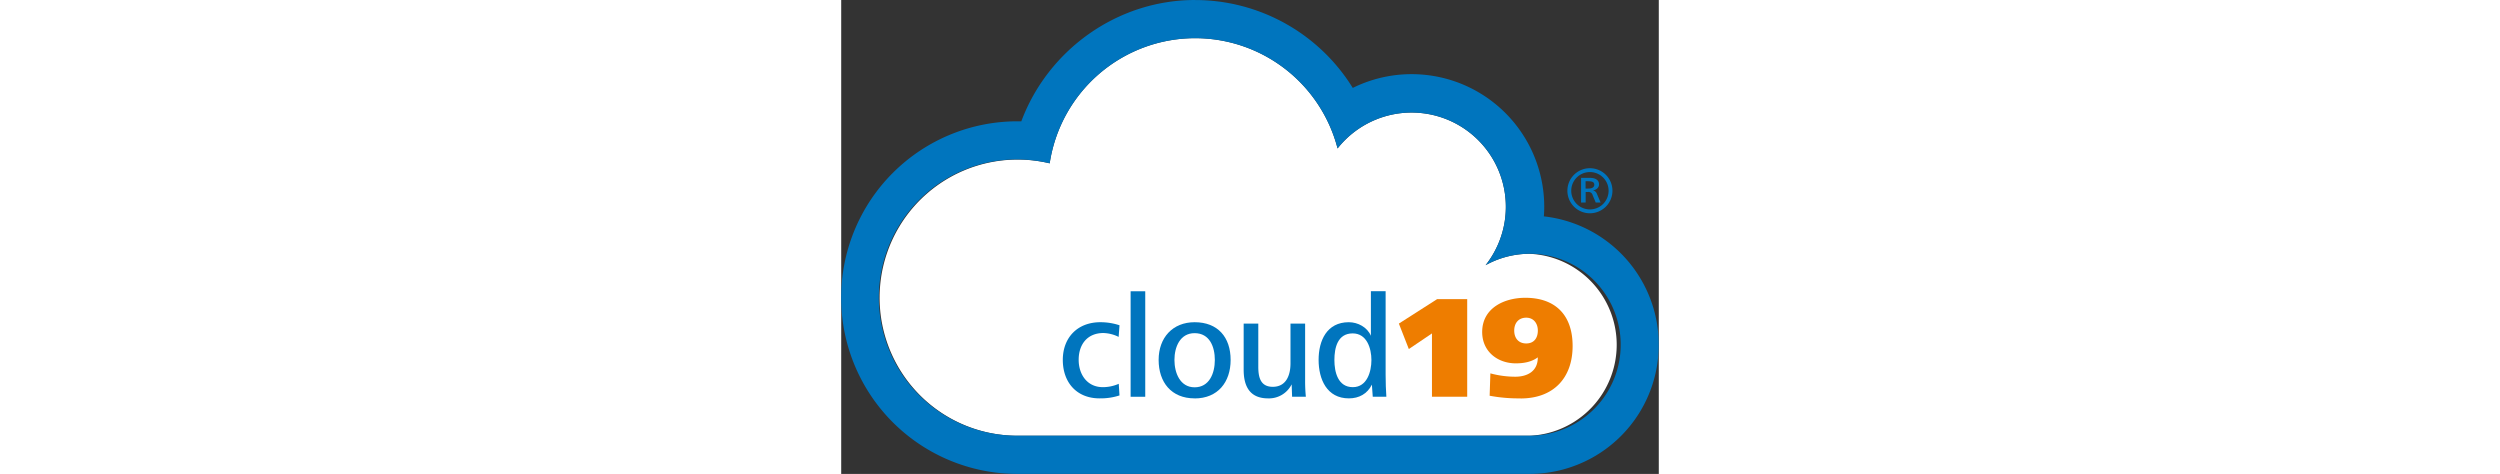 <svg height="80px" width="100%" id="Ebene_1" data-name="Ebene 1" xmlns="http://www.w3.org/2000/svg" viewBox="0 0 422 244.62"><rect x="0" y="0" width="422" height="244.62" fill="#333333" stroke="none"/><defs><style>.cls-1{fill:#fff;}.cls-2{fill:#0075be;}.cls-3{fill:#ee7d00;}</style></defs><title>c19 logo</title><path class="cls-1" d="M394.33,208.69a46.72,46.72,0,0,0-22.73,5.88,48.65,48.65,0,1,0-76.4-60.26A75.93,75.93,0,0,0,146.61,162,71.27,71.27,0,1,0,130,302.6H394.33a47,47,0,0,0,0-93.91" transform="translate(-39 -77.69)"/><path class="cls-2" d="M221.69,97.4a76,76,0,0,1,73.51,56.91,48.65,48.65,0,1,1,76.4,60.26,46.95,46.95,0,1,1,22.74,88H130A71.3,71.3,0,1,1,146.61,162,76,76,0,0,1,221.69,97.4m0-19.71c-40.34,0-76,25.86-89.72,62.61h-2a91,91,0,1,0,0,182H394.33a66.67,66.67,0,0,0,7.35-132.93c.13-1.67.19-3.35.19-5a68.46,68.46,0,0,0-98.83-61.3,95.68,95.68,0,0,0-81.37-45.36" transform="translate(-39 -77.69)"/><path class="cls-2" d="M172.38,283.31c-11.93,0-19-8.31-19-19.86S161,244,172.76,244a31.36,31.36,0,0,1,9.89,1.58l-.45,6a18.86,18.86,0,0,0-7.86-2c-8.31,0-12.77,5.89-12.77,13.82,0,7.55,4.38,14.12,12.46,14.12a20.35,20.35,0,0,0,8.23-1.73l.38,6a31.26,31.26,0,0,1-10.27,1.51" transform="translate(-39 -77.69)"/><rect class="cls-2" x="149.38" y="150.34" width="7.55" height="54.45"/><path class="cls-2" d="M221.42,283.31c-12.08,0-18.58-8.38-18.58-19.86S210.09,244,221.42,244c11.94,0,18.58,7.7,18.58,19.48,0,11.48-6.64,19.86-18.58,19.86m0-33.69c-7.55,0-10.42,7.17-10.42,13.82s2.87,14.13,10.42,14.13,10.43-7.18,10.43-14.13c0-6.72-2.65-13.82-10.43-13.82" transform="translate(-39 -77.69)"/><path class="cls-2" d="M271.73,282.48l-.23-6.42a13.07,13.07,0,0,1-12.16,7.25c-9.37,0-12.61-6.12-12.61-14.8V244.71h7.55v22.21c0,5.29,1,10.42,7.48,10.42,7,0,9.14-6.12,9.14-12.09V244.71h7.55v29.08a82.84,82.84,0,0,0,.38,8.69Z" transform="translate(-39 -77.69)"/><path class="cls-2" d="M313.36,282.48l-.45-6.27c-2.34,4.76-6.65,7.1-11.86,7.1-11.41,0-15.64-9.9-15.64-19.87S289.64,244,301,244c4.68,0,9.52,2.57,11.4,7V228H320v43.13c0,4.15.15,7.77.38,11.33ZM303,249.77c-7.78,0-9.44,7.4-9.44,13.75,0,6.19,1.81,14,9.51,14,7.33,0,9.6-8,9.6-14s-2.34-13.75-9.67-13.75" transform="translate(-39 -77.69)"/><polygon class="cls-3" points="304.92 204.79 304.92 172.09 292.98 180.16 287.84 167.02 307.56 154.41 323.11 154.41 323.11 204.79 304.92 204.79"/><path class="cls-3" d="M389.69,283.31a80.86,80.86,0,0,1-16-1.36l.38-11.55a49.14,49.14,0,0,0,12.84,1.73c6.41,0,11.71-2.94,11.63-10-3.25,2.42-7.33,3.1-11.32,3.1-9.52,0-17.38-6.19-17.38-16.17,0-12.38,11.4-17.67,22.28-17.67,15.49,0,24.4,8.91,24.4,24.85,0,16.69-10,27.11-26.82,27.11m2.87-41.69c-4,0-6.19,2.87-6.19,6.65s2.11,6.65,6.19,6.65,6-2.87,6-6.65c0-3.62-2.12-6.65-6-6.65" transform="translate(-39 -77.69)"/><path class="cls-2" d="M425.45,187.77a11.63,11.63,0,1,1,11.63-11.67,11.66,11.66,0,0,1-11.63,11.67m0-21.27a9.64,9.64,0,0,0,0,19.28,9.64,9.64,0,0,0,0-19.28m3,15.73-1.59-3.79a2.18,2.18,0,0,0-2.5-1.65h-1.11v5.44h-2.37V169.51h4.77c2.33,0,4.5.91,4.5,3.38,0,1.69-1.46,2.84-3.18,3.11a2.61,2.61,0,0,1,2.09,1.76l1.9,4.46Zm-3.85-11h-1.39v3.79h1.42c1.49,0,3.07-.41,3.07-2s-1.56-1.76-3.11-1.76" transform="translate(-39 -77.69)"/></svg>